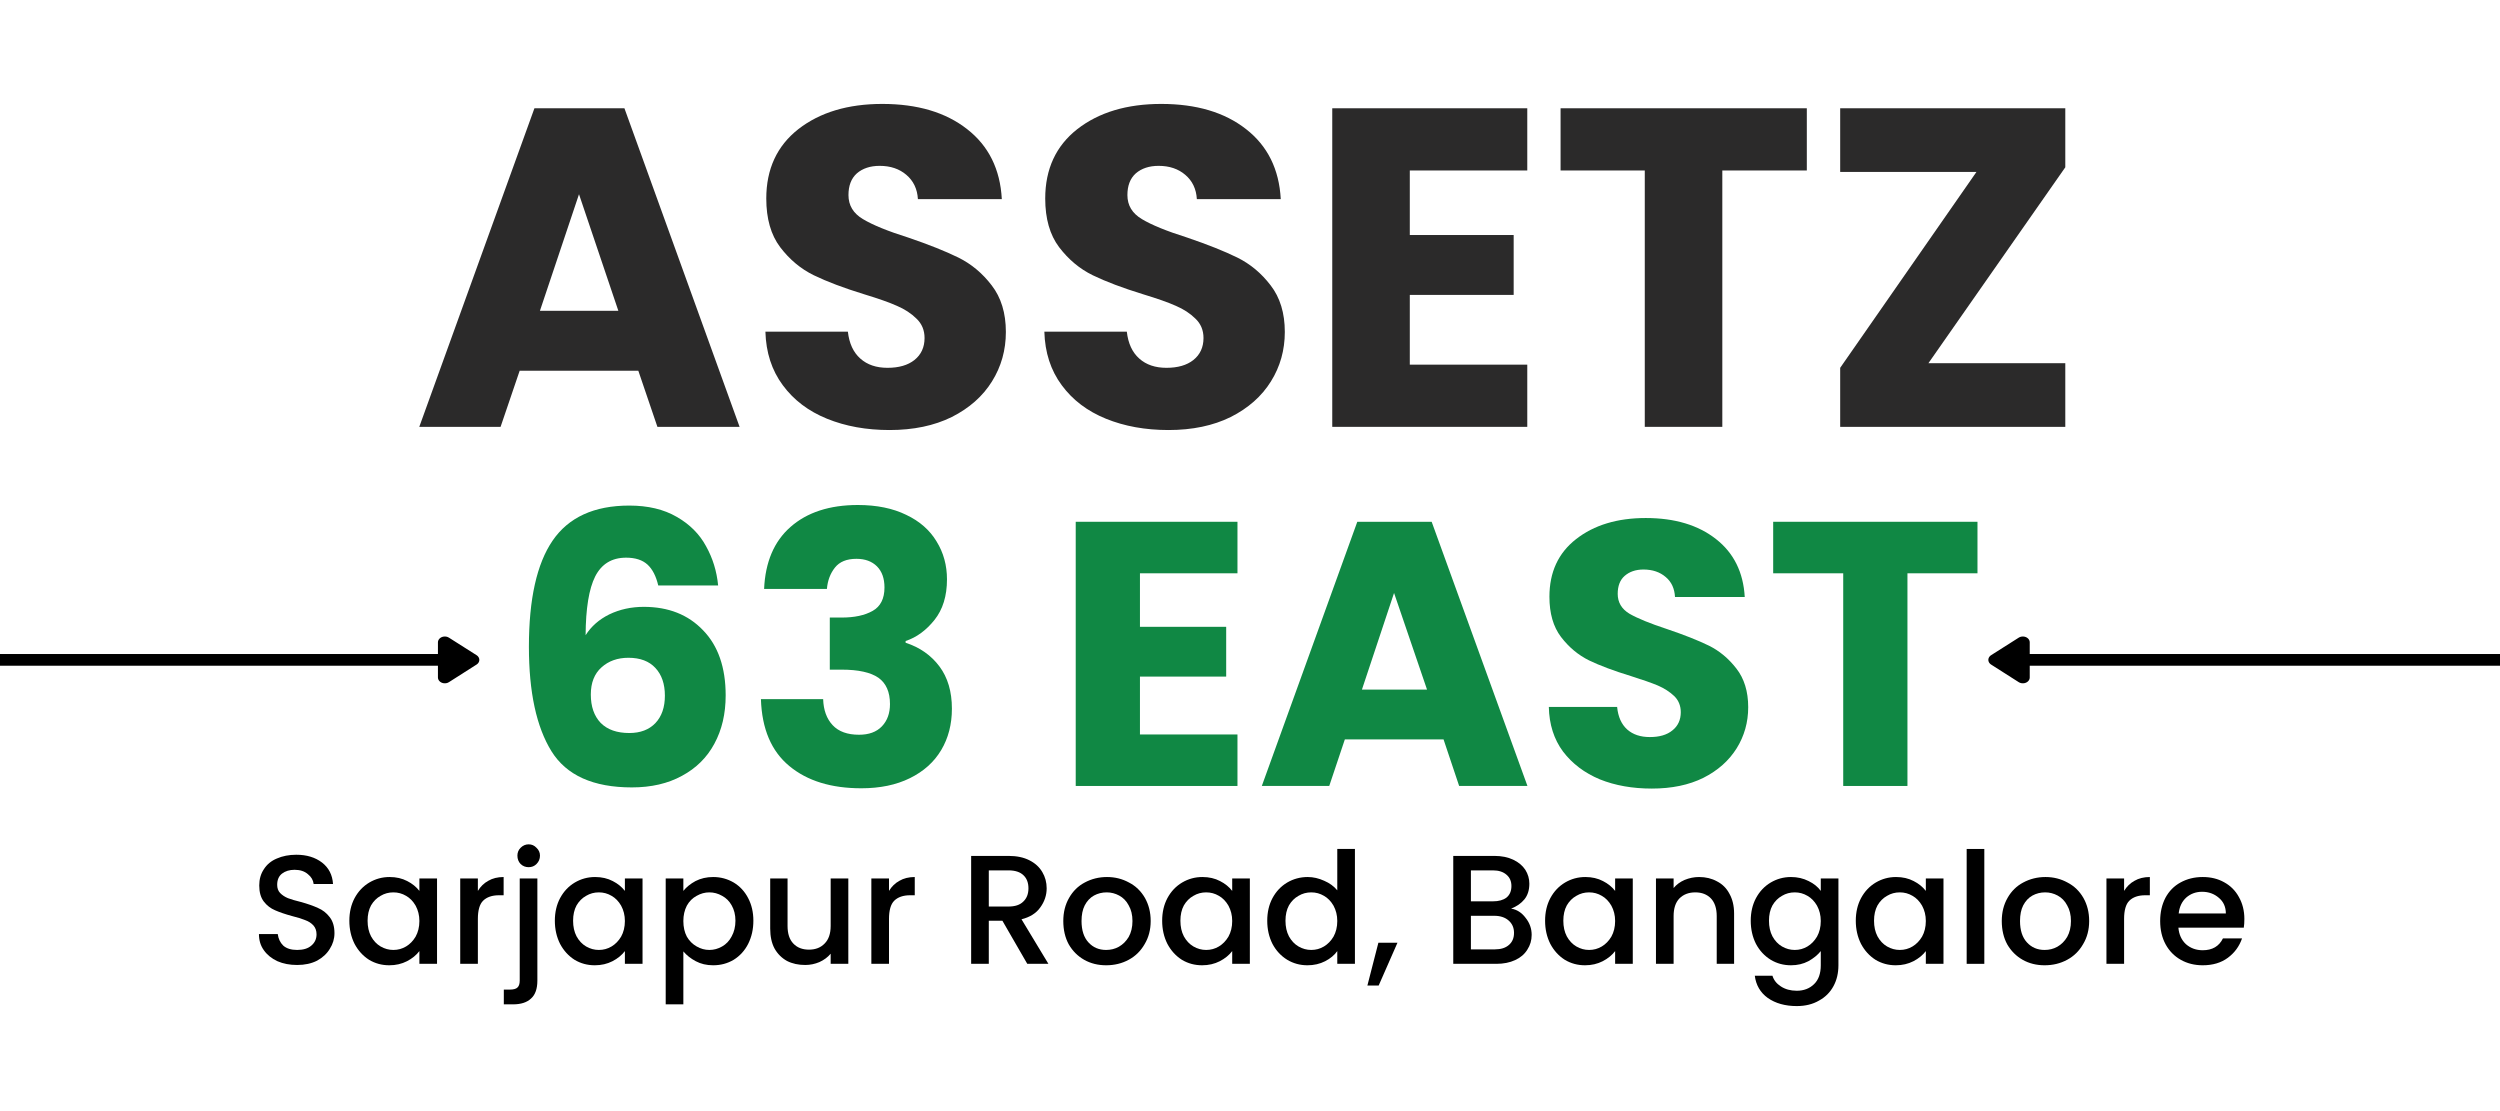 <svg xmlns="http://www.w3.org/2000/svg" xmlns:xlink="http://www.w3.org/1999/xlink" width="180" zoomAndPan="magnify" viewBox="0 0 135 60" height="80" preserveAspectRatio="xMidYMid meet" version="1.0"><defs><filter x="0%" y="0%" width="100%" height="100%" id="8a93134b91"><feColorMatrix values="0 0 0 0 1 0 0 0 0 1 0 0 0 0 1 0 0 0 1 0" color-interpolation-filters="sRGB"/></filter><g/><mask id="8bf7e57e48"><g filter="url(#8a93134b91)"><rect x="-13.5" width="162" fill="#000000" y="-6" height="72" fill-opacity="0.937"/></g></mask><clipPath id="38123c268d"><rect x="0" width="82" y="0" height="29"/></clipPath></defs><g fill="#2b2a2a" fill-opacity="1"><g transform="translate(22.25, 23.05)"><g><path d="M 12.219 -3.031 L 5.812 -3.031 L 4.781 0 L 0.391 0 L 6.609 -17.203 L 11.469 -17.203 L 17.688 0 L 13.25 0 Z M 11.141 -6.266 L 9.016 -12.562 L 6.906 -6.266 Z M 11.141 -6.266 "/></g></g></g><g fill="#2b2a2a" fill-opacity="1"><g transform="translate(40.301, 23.05)"><g><path d="M 7.734 0.172 C 6.484 0.172 5.359 -0.031 4.359 -0.438 C 3.359 -0.844 2.562 -1.445 1.969 -2.25 C 1.375 -3.051 1.062 -4.016 1.031 -5.141 L 5.484 -5.141 C 5.555 -4.504 5.781 -4.02 6.156 -3.688 C 6.531 -3.352 7.02 -3.188 7.625 -3.188 C 8.238 -3.188 8.723 -3.328 9.078 -3.609 C 9.441 -3.898 9.625 -4.297 9.625 -4.797 C 9.625 -5.223 9.477 -5.57 9.188 -5.844 C 8.906 -6.125 8.555 -6.352 8.141 -6.531 C 7.723 -6.719 7.133 -6.926 6.375 -7.156 C 5.258 -7.5 4.348 -7.844 3.641 -8.188 C 2.941 -8.531 2.336 -9.035 1.828 -9.703 C 1.328 -10.367 1.078 -11.242 1.078 -12.328 C 1.078 -13.922 1.656 -15.172 2.812 -16.078 C 3.977 -16.984 5.488 -17.438 7.344 -17.438 C 9.238 -17.438 10.766 -16.984 11.922 -16.078 C 13.086 -15.172 13.711 -13.91 13.797 -12.297 L 9.266 -12.297 C 9.234 -12.848 9.023 -13.285 8.641 -13.609 C 8.266 -13.93 7.785 -14.094 7.203 -14.094 C 6.691 -14.094 6.281 -13.957 5.969 -13.688 C 5.664 -13.414 5.516 -13.023 5.516 -12.516 C 5.516 -11.961 5.773 -11.531 6.297 -11.219 C 6.816 -10.906 7.633 -10.57 8.75 -10.219 C 9.852 -9.844 10.754 -9.484 11.453 -9.141 C 12.148 -8.797 12.75 -8.297 13.25 -7.641 C 13.758 -6.984 14.016 -6.145 14.016 -5.125 C 14.016 -4.145 13.766 -3.254 13.266 -2.453 C 12.766 -1.648 12.039 -1.008 11.094 -0.531 C 10.145 -0.062 9.023 0.172 7.734 0.172 Z M 7.734 0.172 "/></g></g></g><g fill="#2b2a2a" fill-opacity="1"><g transform="translate(55.364, 23.05)"><g><path d="M 7.734 0.172 C 6.484 0.172 5.359 -0.031 4.359 -0.438 C 3.359 -0.844 2.562 -1.445 1.969 -2.25 C 1.375 -3.051 1.062 -4.016 1.031 -5.141 L 5.484 -5.141 C 5.555 -4.504 5.781 -4.02 6.156 -3.688 C 6.531 -3.352 7.02 -3.188 7.625 -3.188 C 8.238 -3.188 8.723 -3.328 9.078 -3.609 C 9.441 -3.898 9.625 -4.297 9.625 -4.797 C 9.625 -5.223 9.477 -5.57 9.188 -5.844 C 8.906 -6.125 8.555 -6.352 8.141 -6.531 C 7.723 -6.719 7.133 -6.926 6.375 -7.156 C 5.258 -7.5 4.348 -7.844 3.641 -8.188 C 2.941 -8.531 2.336 -9.035 1.828 -9.703 C 1.328 -10.367 1.078 -11.242 1.078 -12.328 C 1.078 -13.922 1.656 -15.172 2.812 -16.078 C 3.977 -16.984 5.488 -17.438 7.344 -17.438 C 9.238 -17.438 10.766 -16.984 11.922 -16.078 C 13.086 -15.172 13.711 -13.91 13.797 -12.297 L 9.266 -12.297 C 9.234 -12.848 9.023 -13.285 8.641 -13.609 C 8.266 -13.93 7.785 -14.094 7.203 -14.094 C 6.691 -14.094 6.281 -13.957 5.969 -13.688 C 5.664 -13.414 5.516 -13.023 5.516 -12.516 C 5.516 -11.961 5.773 -11.531 6.297 -11.219 C 6.816 -10.906 7.633 -10.57 8.75 -10.219 C 9.852 -9.844 10.754 -9.484 11.453 -9.141 C 12.148 -8.797 12.75 -8.297 13.25 -7.641 C 13.758 -6.984 14.016 -6.145 14.016 -5.125 C 14.016 -4.145 13.766 -3.254 13.266 -2.453 C 12.766 -1.648 12.039 -1.008 11.094 -0.531 C 10.145 -0.062 9.023 0.172 7.734 0.172 Z M 7.734 0.172 "/></g></g></g><g fill="#2b2a2a" fill-opacity="1"><g transform="translate(70.426, 23.05)"><g><path d="M 5.703 -13.844 L 5.703 -10.359 L 11.312 -10.359 L 11.312 -7.125 L 5.703 -7.125 L 5.703 -3.359 L 12.047 -3.359 L 12.047 0 L 1.516 0 L 1.516 -17.203 L 12.047 -17.203 L 12.047 -13.844 Z M 5.703 -13.844 "/></g></g></g><g fill="#2b2a2a" fill-opacity="1"><g transform="translate(83.677, 23.05)"><g><path d="M 13.891 -17.203 L 13.891 -13.844 L 9.328 -13.844 L 9.328 0 L 5.141 0 L 5.141 -13.844 L 0.594 -13.844 L 0.594 -17.203 Z M 13.891 -17.203 "/></g></g></g><g fill="#2b2a2a" fill-opacity="1"><g transform="translate(98.151, 23.05)"><g><path d="M 5.984 -3.438 L 13.375 -3.438 L 13.375 0 L 1.219 0 L 1.219 -3.188 L 8.578 -13.766 L 1.219 -13.766 L 1.219 -17.203 L 13.375 -17.203 L 13.375 -14.016 Z M 5.984 -3.438 "/></g></g></g><g fill="#000000" fill-opacity="1"><g transform="translate(13.499, 52.047)"><g><path d="M 2.547 0.062 C 2.148 0.062 1.797 -0.004 1.484 -0.141 C 1.172 -0.285 0.926 -0.484 0.75 -0.734 C 0.57 -0.984 0.484 -1.273 0.484 -1.609 L 1.5 -1.609 C 1.531 -1.359 1.629 -1.148 1.797 -0.984 C 1.973 -0.828 2.223 -0.75 2.547 -0.75 C 2.879 -0.75 3.133 -0.828 3.312 -0.984 C 3.5 -1.141 3.594 -1.344 3.594 -1.594 C 3.594 -1.789 3.535 -1.953 3.422 -2.078 C 3.305 -2.203 3.16 -2.297 2.984 -2.359 C 2.816 -2.43 2.582 -2.504 2.281 -2.578 C 1.906 -2.68 1.598 -2.785 1.359 -2.891 C 1.117 -2.992 0.914 -3.148 0.75 -3.359 C 0.582 -3.578 0.5 -3.867 0.5 -4.234 C 0.5 -4.566 0.582 -4.859 0.75 -5.109 C 0.914 -5.367 1.148 -5.562 1.453 -5.688 C 1.754 -5.82 2.102 -5.891 2.5 -5.891 C 3.062 -5.891 3.523 -5.75 3.891 -5.469 C 4.254 -5.188 4.453 -4.801 4.484 -4.312 L 3.438 -4.312 C 3.414 -4.52 3.312 -4.695 3.125 -4.844 C 2.945 -5 2.707 -5.078 2.406 -5.078 C 2.133 -5.078 1.91 -5.008 1.734 -4.875 C 1.555 -4.738 1.469 -4.535 1.469 -4.266 C 1.469 -4.086 1.52 -3.941 1.625 -3.828 C 1.738 -3.711 1.879 -3.617 2.047 -3.547 C 2.211 -3.484 2.441 -3.414 2.734 -3.344 C 3.117 -3.238 3.43 -3.129 3.672 -3.016 C 3.922 -2.91 4.129 -2.75 4.297 -2.531 C 4.473 -2.312 4.562 -2.02 4.562 -1.656 C 4.562 -1.352 4.477 -1.07 4.312 -0.812 C 4.156 -0.551 3.926 -0.336 3.625 -0.172 C 3.32 -0.016 2.961 0.062 2.547 0.062 Z M 2.547 0.062 "/></g></g></g><g fill="#000000" fill-opacity="1"><g transform="translate(18.553, 52.047)"><g><path d="M 0.312 -2.328 C 0.312 -2.785 0.406 -3.191 0.594 -3.547 C 0.789 -3.91 1.055 -4.191 1.391 -4.391 C 1.723 -4.586 2.086 -4.688 2.484 -4.688 C 2.848 -4.688 3.164 -4.613 3.438 -4.469 C 3.707 -4.332 3.926 -4.156 4.094 -3.938 L 4.094 -4.609 L 5.047 -4.609 L 5.047 0 L 4.094 0 L 4.094 -0.688 C 3.926 -0.469 3.703 -0.285 3.422 -0.141 C 3.141 0.004 2.82 0.078 2.469 0.078 C 2.07 0.078 1.707 -0.02 1.375 -0.219 C 1.051 -0.426 0.789 -0.711 0.594 -1.078 C 0.406 -1.453 0.312 -1.867 0.312 -2.328 Z M 4.094 -2.312 C 4.094 -2.625 4.023 -2.898 3.891 -3.141 C 3.754 -3.379 3.582 -3.555 3.375 -3.672 C 3.164 -3.797 2.938 -3.859 2.688 -3.859 C 2.438 -3.859 2.207 -3.797 2 -3.672 C 1.789 -3.555 1.617 -3.383 1.484 -3.156 C 1.359 -2.926 1.297 -2.648 1.297 -2.328 C 1.297 -2.004 1.359 -1.723 1.484 -1.484 C 1.617 -1.242 1.789 -1.062 2 -0.938 C 2.219 -0.812 2.445 -0.75 2.688 -0.75 C 2.938 -0.75 3.164 -0.812 3.375 -0.938 C 3.582 -1.062 3.754 -1.238 3.891 -1.469 C 4.023 -1.707 4.094 -1.988 4.094 -2.312 Z M 4.094 -2.312 "/></g></g></g><g fill="#000000" fill-opacity="1"><g transform="translate(24.227, 52.047)"><g><path d="M 1.578 -3.938 C 1.723 -4.176 1.91 -4.359 2.141 -4.484 C 2.367 -4.617 2.645 -4.688 2.969 -4.688 L 2.969 -3.703 L 2.719 -3.703 C 2.344 -3.703 2.055 -3.602 1.859 -3.406 C 1.672 -3.219 1.578 -2.891 1.578 -2.422 L 1.578 0 L 0.625 0 L 0.625 -4.609 L 1.578 -4.609 Z M 1.578 -3.938 "/></g></g></g><g fill="#000000" fill-opacity="1"><g transform="translate(27.44, 52.047)"><g><path d="M 1.109 -5.219 C 0.941 -5.219 0.797 -5.273 0.672 -5.391 C 0.555 -5.516 0.5 -5.664 0.5 -5.844 C 0.5 -6.008 0.555 -6.148 0.672 -6.266 C 0.797 -6.391 0.941 -6.453 1.109 -6.453 C 1.273 -6.453 1.414 -6.391 1.531 -6.266 C 1.656 -6.148 1.719 -6.008 1.719 -5.844 C 1.719 -5.664 1.656 -5.516 1.531 -5.391 C 1.414 -5.273 1.273 -5.219 1.109 -5.219 Z M 1.578 0.906 C 1.578 1.352 1.461 1.676 1.234 1.875 C 1.016 2.082 0.691 2.188 0.266 2.188 L -0.234 2.188 L -0.234 1.391 L 0.094 1.391 C 0.289 1.391 0.426 1.352 0.5 1.281 C 0.582 1.207 0.625 1.082 0.625 0.906 L 0.625 -4.609 L 1.578 -4.609 Z M 1.578 0.906 "/></g></g></g><g fill="#000000" fill-opacity="1"><g transform="translate(29.65, 52.047)"><g><path d="M 0.312 -2.328 C 0.312 -2.785 0.406 -3.191 0.594 -3.547 C 0.789 -3.91 1.055 -4.191 1.391 -4.391 C 1.723 -4.586 2.086 -4.688 2.484 -4.688 C 2.848 -4.688 3.164 -4.613 3.438 -4.469 C 3.707 -4.332 3.926 -4.156 4.094 -3.938 L 4.094 -4.609 L 5.047 -4.609 L 5.047 0 L 4.094 0 L 4.094 -0.688 C 3.926 -0.469 3.703 -0.285 3.422 -0.141 C 3.141 0.004 2.82 0.078 2.469 0.078 C 2.07 0.078 1.707 -0.02 1.375 -0.219 C 1.051 -0.426 0.789 -0.711 0.594 -1.078 C 0.406 -1.453 0.312 -1.867 0.312 -2.328 Z M 4.094 -2.312 C 4.094 -2.625 4.023 -2.898 3.891 -3.141 C 3.754 -3.379 3.582 -3.555 3.375 -3.672 C 3.164 -3.797 2.938 -3.859 2.688 -3.859 C 2.438 -3.859 2.207 -3.797 2 -3.672 C 1.789 -3.555 1.617 -3.383 1.484 -3.156 C 1.359 -2.926 1.297 -2.648 1.297 -2.328 C 1.297 -2.004 1.359 -1.723 1.484 -1.484 C 1.617 -1.242 1.789 -1.062 2 -0.938 C 2.219 -0.812 2.445 -0.75 2.688 -0.75 C 2.938 -0.75 3.164 -0.812 3.375 -0.938 C 3.582 -1.062 3.754 -1.238 3.891 -1.469 C 4.023 -1.707 4.094 -1.988 4.094 -2.312 Z M 4.094 -2.312 "/></g></g></g><g fill="#000000" fill-opacity="1"><g transform="translate(35.323, 52.047)"><g><path d="M 1.578 -3.938 C 1.742 -4.145 1.961 -4.32 2.234 -4.469 C 2.516 -4.613 2.832 -4.688 3.188 -4.688 C 3.594 -4.688 3.961 -4.586 4.297 -4.391 C 4.629 -4.191 4.891 -3.91 5.078 -3.547 C 5.266 -3.191 5.359 -2.785 5.359 -2.328 C 5.359 -1.867 5.266 -1.453 5.078 -1.078 C 4.891 -0.711 4.629 -0.426 4.297 -0.219 C 3.961 -0.02 3.594 0.078 3.188 0.078 C 2.832 0.078 2.52 0.004 2.25 -0.141 C 1.977 -0.285 1.754 -0.461 1.578 -0.672 L 1.578 2.188 L 0.625 2.188 L 0.625 -4.609 L 1.578 -4.609 Z M 4.391 -2.328 C 4.391 -2.648 4.32 -2.926 4.188 -3.156 C 4.062 -3.383 3.891 -3.555 3.672 -3.672 C 3.453 -3.797 3.223 -3.859 2.984 -3.859 C 2.742 -3.859 2.516 -3.797 2.297 -3.672 C 2.078 -3.555 1.898 -3.379 1.766 -3.141 C 1.641 -2.898 1.578 -2.625 1.578 -2.312 C 1.578 -1.988 1.641 -1.707 1.766 -1.469 C 1.898 -1.238 2.078 -1.062 2.297 -0.938 C 2.516 -0.812 2.742 -0.75 2.984 -0.75 C 3.223 -0.75 3.453 -0.812 3.672 -0.938 C 3.891 -1.062 4.062 -1.242 4.188 -1.484 C 4.32 -1.723 4.391 -2.004 4.391 -2.328 Z M 4.391 -2.328 "/></g></g></g><g fill="#000000" fill-opacity="1"><g transform="translate(40.997, 52.047)"><g><path d="M 4.812 -4.609 L 4.812 0 L 3.859 0 L 3.859 -0.547 C 3.703 -0.359 3.5 -0.207 3.25 -0.094 C 3.008 0.008 2.754 0.062 2.484 0.062 C 2.117 0.062 1.789 -0.008 1.5 -0.156 C 1.219 -0.312 0.992 -0.535 0.828 -0.828 C 0.672 -1.117 0.594 -1.477 0.594 -1.906 L 0.594 -4.609 L 1.531 -4.609 L 1.531 -2.047 C 1.531 -1.629 1.633 -1.312 1.844 -1.094 C 2.051 -0.875 2.332 -0.766 2.688 -0.766 C 3.039 -0.766 3.32 -0.875 3.531 -1.094 C 3.75 -1.312 3.859 -1.629 3.859 -2.047 L 3.859 -4.609 Z M 4.812 -4.609 "/></g></g></g><g fill="#000000" fill-opacity="1"><g transform="translate(46.428, 52.047)"><g><path d="M 1.578 -3.938 C 1.723 -4.176 1.91 -4.359 2.141 -4.484 C 2.367 -4.617 2.645 -4.688 2.969 -4.688 L 2.969 -3.703 L 2.719 -3.703 C 2.344 -3.703 2.055 -3.602 1.859 -3.406 C 1.672 -3.219 1.578 -2.891 1.578 -2.422 L 1.578 0 L 0.625 0 L 0.625 -4.609 L 1.578 -4.609 Z M 1.578 -3.938 "/></g></g></g><g fill="#000000" fill-opacity="1"><g transform="translate(49.641, 52.047)"><g/></g></g><g fill="#000000" fill-opacity="1"><g transform="translate(51.817, 52.047)"><g><path d="M 3.656 0 L 2.312 -2.328 L 1.578 -2.328 L 1.578 0 L 0.625 0 L 0.625 -5.828 L 2.641 -5.828 C 3.086 -5.828 3.461 -5.75 3.766 -5.594 C 4.078 -5.438 4.312 -5.223 4.469 -4.953 C 4.625 -4.691 4.703 -4.398 4.703 -4.078 C 4.703 -3.703 4.586 -3.359 4.359 -3.047 C 4.141 -2.734 3.801 -2.52 3.344 -2.406 L 4.797 0 Z M 1.578 -3.094 L 2.641 -3.094 C 2.992 -3.094 3.258 -3.18 3.438 -3.359 C 3.625 -3.535 3.719 -3.773 3.719 -4.078 C 3.719 -4.379 3.629 -4.613 3.453 -4.781 C 3.273 -4.957 3.004 -5.047 2.641 -5.047 L 1.578 -5.047 Z M 1.578 -3.094 "/></g></g></g><g fill="#000000" fill-opacity="1"><g transform="translate(57.106, 52.047)"><g><path d="M 2.625 0.078 C 2.188 0.078 1.789 -0.02 1.438 -0.219 C 1.094 -0.414 0.816 -0.691 0.609 -1.047 C 0.41 -1.41 0.312 -1.832 0.312 -2.312 C 0.312 -2.781 0.414 -3.195 0.625 -3.562 C 0.832 -3.926 1.113 -4.203 1.469 -4.391 C 1.832 -4.586 2.234 -4.688 2.672 -4.688 C 3.109 -4.688 3.504 -4.586 3.859 -4.391 C 4.223 -4.203 4.508 -3.926 4.719 -3.562 C 4.926 -3.195 5.031 -2.781 5.031 -2.312 C 5.031 -1.844 4.922 -1.426 4.703 -1.062 C 4.492 -0.695 4.207 -0.414 3.844 -0.219 C 3.477 -0.02 3.07 0.078 2.625 0.078 Z M 2.625 -0.75 C 2.875 -0.75 3.102 -0.805 3.312 -0.922 C 3.531 -1.047 3.707 -1.223 3.844 -1.453 C 3.977 -1.691 4.047 -1.977 4.047 -2.312 C 4.047 -2.645 3.977 -2.926 3.844 -3.156 C 3.719 -3.395 3.547 -3.57 3.328 -3.688 C 3.117 -3.801 2.895 -3.859 2.656 -3.859 C 2.406 -3.859 2.176 -3.801 1.969 -3.688 C 1.758 -3.57 1.594 -3.395 1.469 -3.156 C 1.352 -2.926 1.297 -2.645 1.297 -2.312 C 1.297 -1.812 1.422 -1.426 1.672 -1.156 C 1.922 -0.883 2.238 -0.75 2.625 -0.75 Z M 2.625 -0.75 "/></g></g></g><g fill="#000000" fill-opacity="1"><g transform="translate(62.445, 52.047)"><g><path d="M 0.312 -2.328 C 0.312 -2.785 0.406 -3.191 0.594 -3.547 C 0.789 -3.91 1.055 -4.191 1.391 -4.391 C 1.723 -4.586 2.086 -4.688 2.484 -4.688 C 2.848 -4.688 3.164 -4.613 3.438 -4.469 C 3.707 -4.332 3.926 -4.156 4.094 -3.938 L 4.094 -4.609 L 5.047 -4.609 L 5.047 0 L 4.094 0 L 4.094 -0.688 C 3.926 -0.469 3.703 -0.285 3.422 -0.141 C 3.141 0.004 2.82 0.078 2.469 0.078 C 2.07 0.078 1.707 -0.02 1.375 -0.219 C 1.051 -0.426 0.789 -0.711 0.594 -1.078 C 0.406 -1.453 0.312 -1.867 0.312 -2.328 Z M 4.094 -2.312 C 4.094 -2.625 4.023 -2.898 3.891 -3.141 C 3.754 -3.379 3.582 -3.555 3.375 -3.672 C 3.164 -3.797 2.938 -3.859 2.688 -3.859 C 2.438 -3.859 2.207 -3.797 2 -3.672 C 1.789 -3.555 1.617 -3.383 1.484 -3.156 C 1.359 -2.926 1.297 -2.648 1.297 -2.328 C 1.297 -2.004 1.359 -1.723 1.484 -1.484 C 1.617 -1.242 1.789 -1.062 2 -0.938 C 2.219 -0.812 2.445 -0.75 2.688 -0.75 C 2.938 -0.75 3.164 -0.812 3.375 -0.938 C 3.582 -1.062 3.754 -1.238 3.891 -1.469 C 4.023 -1.707 4.094 -1.988 4.094 -2.312 Z M 4.094 -2.312 "/></g></g></g><g fill="#000000" fill-opacity="1"><g transform="translate(68.119, 52.047)"><g><path d="M 0.312 -2.328 C 0.312 -2.785 0.406 -3.191 0.594 -3.547 C 0.789 -3.91 1.055 -4.191 1.391 -4.391 C 1.723 -4.586 2.094 -4.688 2.5 -4.688 C 2.801 -4.688 3.098 -4.617 3.391 -4.484 C 3.68 -4.359 3.914 -4.188 4.094 -3.969 L 4.094 -6.203 L 5.047 -6.203 L 5.047 0 L 4.094 0 L 4.094 -0.688 C 3.938 -0.469 3.719 -0.285 3.438 -0.141 C 3.156 0.004 2.836 0.078 2.484 0.078 C 2.086 0.078 1.723 -0.02 1.391 -0.219 C 1.055 -0.426 0.789 -0.711 0.594 -1.078 C 0.406 -1.453 0.312 -1.867 0.312 -2.328 Z M 4.094 -2.312 C 4.094 -2.625 4.023 -2.898 3.891 -3.141 C 3.754 -3.379 3.582 -3.555 3.375 -3.672 C 3.164 -3.797 2.938 -3.859 2.688 -3.859 C 2.438 -3.859 2.207 -3.797 2 -3.672 C 1.789 -3.555 1.617 -3.383 1.484 -3.156 C 1.359 -2.926 1.297 -2.648 1.297 -2.328 C 1.297 -2.004 1.359 -1.723 1.484 -1.484 C 1.617 -1.242 1.789 -1.062 2 -0.938 C 2.219 -0.812 2.445 -0.75 2.688 -0.75 C 2.938 -0.75 3.164 -0.812 3.375 -0.938 C 3.582 -1.062 3.754 -1.238 3.891 -1.469 C 4.023 -1.707 4.094 -1.988 4.094 -2.312 Z M 4.094 -2.312 "/></g></g></g><g fill="#000000" fill-opacity="1"><g transform="translate(73.792, 52.047)"><g><path d="M 1.672 -1.141 L 0.656 1.172 L 0.047 1.172 L 0.641 -1.141 Z M 1.672 -1.141 "/></g></g></g><g fill="#000000" fill-opacity="1"><g transform="translate(75.675, 52.047)"><g/></g></g><g fill="#000000" fill-opacity="1"><g transform="translate(77.851, 52.047)"><g><path d="M 3.75 -2.984 C 4.062 -2.93 4.32 -2.766 4.531 -2.484 C 4.75 -2.211 4.859 -1.906 4.859 -1.562 C 4.859 -1.27 4.781 -1.004 4.625 -0.766 C 4.477 -0.523 4.258 -0.336 3.969 -0.203 C 3.676 -0.066 3.336 0 2.953 0 L 0.625 0 L 0.625 -5.828 L 2.844 -5.828 C 3.238 -5.828 3.578 -5.758 3.859 -5.625 C 4.148 -5.488 4.367 -5.305 4.516 -5.078 C 4.66 -4.848 4.734 -4.598 4.734 -4.328 C 4.734 -3.984 4.645 -3.703 4.469 -3.484 C 4.289 -3.266 4.051 -3.098 3.75 -2.984 Z M 1.578 -3.375 L 2.766 -3.375 C 3.078 -3.375 3.32 -3.441 3.5 -3.578 C 3.676 -3.723 3.766 -3.93 3.766 -4.203 C 3.766 -4.461 3.676 -4.664 3.5 -4.812 C 3.32 -4.969 3.078 -5.047 2.766 -5.047 L 1.578 -5.047 Z M 2.875 -0.781 C 3.195 -0.781 3.445 -0.859 3.625 -1.016 C 3.812 -1.172 3.906 -1.391 3.906 -1.672 C 3.906 -1.953 3.805 -2.176 3.609 -2.344 C 3.422 -2.508 3.164 -2.594 2.844 -2.594 L 1.578 -2.594 L 1.578 -0.781 Z M 2.875 -0.781 "/></g></g></g><g fill="#000000" fill-opacity="1"><g transform="translate(83.123, 52.047)"><g><path d="M 0.312 -2.328 C 0.312 -2.785 0.406 -3.191 0.594 -3.547 C 0.789 -3.91 1.055 -4.191 1.391 -4.391 C 1.723 -4.586 2.086 -4.688 2.484 -4.688 C 2.848 -4.688 3.164 -4.613 3.438 -4.469 C 3.707 -4.332 3.926 -4.156 4.094 -3.938 L 4.094 -4.609 L 5.047 -4.609 L 5.047 0 L 4.094 0 L 4.094 -0.688 C 3.926 -0.469 3.703 -0.285 3.422 -0.141 C 3.141 0.004 2.82 0.078 2.469 0.078 C 2.07 0.078 1.707 -0.02 1.375 -0.219 C 1.051 -0.426 0.789 -0.711 0.594 -1.078 C 0.406 -1.453 0.312 -1.867 0.312 -2.328 Z M 4.094 -2.312 C 4.094 -2.625 4.023 -2.898 3.891 -3.141 C 3.754 -3.379 3.582 -3.555 3.375 -3.672 C 3.164 -3.797 2.938 -3.859 2.688 -3.859 C 2.438 -3.859 2.207 -3.797 2 -3.672 C 1.789 -3.555 1.617 -3.383 1.484 -3.156 C 1.359 -2.926 1.297 -2.648 1.297 -2.328 C 1.297 -2.004 1.359 -1.723 1.484 -1.484 C 1.617 -1.242 1.789 -1.062 2 -0.938 C 2.219 -0.812 2.445 -0.75 2.688 -0.75 C 2.938 -0.75 3.164 -0.812 3.375 -0.938 C 3.582 -1.062 3.754 -1.238 3.891 -1.469 C 4.023 -1.707 4.094 -1.988 4.094 -2.312 Z M 4.094 -2.312 "/></g></g></g><g fill="#000000" fill-opacity="1"><g transform="translate(88.797, 52.047)"><g><path d="M 2.953 -4.688 C 3.316 -4.688 3.641 -4.609 3.922 -4.453 C 4.211 -4.305 4.438 -4.082 4.594 -3.781 C 4.758 -3.488 4.844 -3.133 4.844 -2.719 L 4.844 0 L 3.906 0 L 3.906 -2.578 C 3.906 -2.992 3.801 -3.312 3.594 -3.531 C 3.383 -3.75 3.102 -3.859 2.75 -3.859 C 2.395 -3.859 2.109 -3.75 1.891 -3.531 C 1.68 -3.312 1.578 -2.992 1.578 -2.578 L 1.578 0 L 0.625 0 L 0.625 -4.609 L 1.578 -4.609 L 1.578 -4.094 C 1.734 -4.281 1.93 -4.426 2.172 -4.531 C 2.422 -4.633 2.68 -4.688 2.953 -4.688 Z M 2.953 -4.688 "/></g></g></g><g fill="#000000" fill-opacity="1"><g transform="translate(94.228, 52.047)"><g><path d="M 2.484 -4.688 C 2.836 -4.688 3.156 -4.613 3.438 -4.469 C 3.719 -4.332 3.938 -4.156 4.094 -3.938 L 4.094 -4.609 L 5.047 -4.609 L 5.047 0.078 C 5.047 0.504 4.957 0.879 4.781 1.203 C 4.602 1.535 4.344 1.797 4 1.984 C 3.664 2.18 3.266 2.281 2.797 2.281 C 2.172 2.281 1.648 2.133 1.234 1.844 C 0.828 1.551 0.594 1.148 0.531 0.641 L 1.484 0.641 C 1.555 0.879 1.707 1.07 1.938 1.219 C 2.176 1.375 2.461 1.453 2.797 1.453 C 3.18 1.453 3.492 1.332 3.734 1.094 C 3.973 0.863 4.094 0.523 4.094 0.078 L 4.094 -0.688 C 3.926 -0.477 3.703 -0.297 3.422 -0.141 C 3.148 0.004 2.836 0.078 2.484 0.078 C 2.086 0.078 1.723 -0.02 1.391 -0.219 C 1.055 -0.426 0.789 -0.711 0.594 -1.078 C 0.406 -1.453 0.312 -1.867 0.312 -2.328 C 0.312 -2.785 0.406 -3.191 0.594 -3.547 C 0.789 -3.91 1.055 -4.191 1.391 -4.391 C 1.723 -4.586 2.086 -4.688 2.484 -4.688 Z M 4.094 -2.312 C 4.094 -2.625 4.023 -2.898 3.891 -3.141 C 3.754 -3.379 3.582 -3.555 3.375 -3.672 C 3.164 -3.797 2.938 -3.859 2.688 -3.859 C 2.438 -3.859 2.207 -3.797 2 -3.672 C 1.789 -3.555 1.617 -3.383 1.484 -3.156 C 1.359 -2.926 1.297 -2.648 1.297 -2.328 C 1.297 -2.004 1.359 -1.723 1.484 -1.484 C 1.617 -1.242 1.789 -1.062 2 -0.938 C 2.219 -0.812 2.445 -0.75 2.688 -0.75 C 2.938 -0.75 3.164 -0.812 3.375 -0.938 C 3.582 -1.062 3.754 -1.238 3.891 -1.469 C 4.023 -1.707 4.094 -1.988 4.094 -2.312 Z M 4.094 -2.312 "/></g></g></g><g fill="#000000" fill-opacity="1"><g transform="translate(99.901, 52.047)"><g><path d="M 0.312 -2.328 C 0.312 -2.785 0.406 -3.191 0.594 -3.547 C 0.789 -3.91 1.055 -4.191 1.391 -4.391 C 1.723 -4.586 2.086 -4.688 2.484 -4.688 C 2.848 -4.688 3.164 -4.613 3.438 -4.469 C 3.707 -4.332 3.926 -4.156 4.094 -3.938 L 4.094 -4.609 L 5.047 -4.609 L 5.047 0 L 4.094 0 L 4.094 -0.688 C 3.926 -0.469 3.703 -0.285 3.422 -0.141 C 3.141 0.004 2.82 0.078 2.469 0.078 C 2.07 0.078 1.707 -0.02 1.375 -0.219 C 1.051 -0.426 0.789 -0.711 0.594 -1.078 C 0.406 -1.453 0.312 -1.867 0.312 -2.328 Z M 4.094 -2.312 C 4.094 -2.625 4.023 -2.898 3.891 -3.141 C 3.754 -3.379 3.582 -3.555 3.375 -3.672 C 3.164 -3.797 2.938 -3.859 2.688 -3.859 C 2.438 -3.859 2.207 -3.797 2 -3.672 C 1.789 -3.555 1.617 -3.383 1.484 -3.156 C 1.359 -2.926 1.297 -2.648 1.297 -2.328 C 1.297 -2.004 1.359 -1.723 1.484 -1.484 C 1.617 -1.242 1.789 -1.062 2 -0.938 C 2.219 -0.812 2.445 -0.75 2.688 -0.75 C 2.938 -0.75 3.164 -0.812 3.375 -0.938 C 3.582 -1.062 3.754 -1.238 3.891 -1.469 C 4.023 -1.707 4.094 -1.988 4.094 -2.312 Z M 4.094 -2.312 "/></g></g></g><g fill="#000000" fill-opacity="1"><g transform="translate(105.575, 52.047)"><g><path d="M 1.578 -6.203 L 1.578 0 L 0.625 0 L 0.625 -6.203 Z M 1.578 -6.203 "/></g></g></g><g fill="#000000" fill-opacity="1"><g transform="translate(107.784, 52.047)"><g><path d="M 2.625 0.078 C 2.188 0.078 1.789 -0.02 1.438 -0.219 C 1.094 -0.414 0.816 -0.691 0.609 -1.047 C 0.41 -1.41 0.312 -1.832 0.312 -2.312 C 0.312 -2.781 0.414 -3.195 0.625 -3.562 C 0.832 -3.926 1.113 -4.203 1.469 -4.391 C 1.832 -4.586 2.234 -4.688 2.672 -4.688 C 3.109 -4.688 3.504 -4.586 3.859 -4.391 C 4.223 -4.203 4.508 -3.926 4.719 -3.562 C 4.926 -3.195 5.031 -2.781 5.031 -2.312 C 5.031 -1.844 4.922 -1.426 4.703 -1.062 C 4.492 -0.695 4.207 -0.414 3.844 -0.219 C 3.477 -0.02 3.07 0.078 2.625 0.078 Z M 2.625 -0.75 C 2.875 -0.75 3.102 -0.805 3.312 -0.922 C 3.531 -1.047 3.707 -1.223 3.844 -1.453 C 3.977 -1.691 4.047 -1.977 4.047 -2.312 C 4.047 -2.645 3.977 -2.926 3.844 -3.156 C 3.719 -3.395 3.547 -3.57 3.328 -3.688 C 3.117 -3.801 2.895 -3.859 2.656 -3.859 C 2.406 -3.859 2.176 -3.801 1.969 -3.688 C 1.758 -3.57 1.594 -3.395 1.469 -3.156 C 1.352 -2.926 1.297 -2.645 1.297 -2.312 C 1.297 -1.812 1.422 -1.426 1.672 -1.156 C 1.922 -0.883 2.238 -0.75 2.625 -0.75 Z M 2.625 -0.75 "/></g></g></g><g fill="#000000" fill-opacity="1"><g transform="translate(113.123, 52.047)"><g><path d="M 1.578 -3.938 C 1.723 -4.176 1.91 -4.359 2.141 -4.484 C 2.367 -4.617 2.645 -4.688 2.969 -4.688 L 2.969 -3.703 L 2.719 -3.703 C 2.344 -3.703 2.055 -3.602 1.859 -3.406 C 1.672 -3.219 1.578 -2.891 1.578 -2.422 L 1.578 0 L 0.625 0 L 0.625 -4.609 L 1.578 -4.609 Z M 1.578 -3.938 "/></g></g></g><g fill="#000000" fill-opacity="1"><g transform="translate(116.337, 52.047)"><g><path d="M 4.859 -2.422 C 4.859 -2.242 4.848 -2.086 4.828 -1.953 L 1.297 -1.953 C 1.328 -1.586 1.461 -1.289 1.703 -1.062 C 1.953 -0.844 2.254 -0.734 2.609 -0.734 C 3.129 -0.734 3.492 -0.945 3.703 -1.375 L 4.734 -1.375 C 4.586 -0.945 4.332 -0.598 3.969 -0.328 C 3.602 -0.055 3.148 0.078 2.609 0.078 C 2.172 0.078 1.773 -0.02 1.422 -0.219 C 1.078 -0.414 0.805 -0.691 0.609 -1.047 C 0.41 -1.41 0.312 -1.832 0.312 -2.312 C 0.312 -2.781 0.406 -3.195 0.594 -3.562 C 0.789 -3.926 1.062 -4.203 1.406 -4.391 C 1.758 -4.586 2.16 -4.688 2.609 -4.688 C 3.047 -4.688 3.43 -4.594 3.766 -4.406 C 4.109 -4.219 4.375 -3.953 4.562 -3.609 C 4.758 -3.266 4.859 -2.867 4.859 -2.422 Z M 3.859 -2.719 C 3.859 -3.07 3.734 -3.352 3.484 -3.562 C 3.234 -3.781 2.93 -3.891 2.578 -3.891 C 2.242 -3.891 1.957 -3.785 1.719 -3.578 C 1.488 -3.367 1.352 -3.082 1.312 -2.719 Z M 3.859 -2.719 "/></g></g></g><g mask="url(#8bf7e57e48)"><g transform="matrix(1, 0, 0, 1, 26, 21)"><g clip-path="url(#38123c268d)"><g fill="#008037" fill-opacity="1"><g transform="translate(1.295, 21.442)"><g><path d="M 8.25 -10.828 C 8.133 -11.328 7.941 -11.703 7.672 -11.953 C 7.398 -12.203 7.016 -12.328 6.516 -12.328 C 5.742 -12.328 5.188 -11.988 4.844 -11.312 C 4.508 -10.645 4.336 -9.586 4.328 -8.141 C 4.629 -8.617 5.055 -8.992 5.609 -9.266 C 6.172 -9.535 6.789 -9.672 7.469 -9.672 C 8.801 -9.672 9.867 -9.25 10.672 -8.406 C 11.484 -7.57 11.891 -6.398 11.891 -4.891 C 11.891 -3.898 11.688 -3.031 11.281 -2.281 C 10.883 -1.539 10.301 -0.961 9.531 -0.547 C 8.77 -0.129 7.867 0.078 6.828 0.078 C 4.742 0.078 3.297 -0.57 2.484 -1.875 C 1.672 -3.188 1.266 -5.066 1.266 -7.516 C 1.266 -10.086 1.691 -12 2.547 -13.25 C 3.41 -14.508 4.789 -15.141 6.688 -15.141 C 7.695 -15.141 8.551 -14.938 9.25 -14.531 C 9.945 -14.133 10.473 -13.609 10.828 -12.953 C 11.191 -12.305 11.41 -11.598 11.484 -10.828 Z M 6.641 -6.922 C 6.055 -6.922 5.57 -6.75 5.188 -6.406 C 4.801 -6.062 4.609 -5.57 4.609 -4.938 C 4.609 -4.289 4.785 -3.781 5.141 -3.406 C 5.504 -3.039 6.02 -2.859 6.688 -2.859 C 7.281 -2.859 7.75 -3.035 8.094 -3.391 C 8.438 -3.754 8.609 -4.25 8.609 -4.875 C 8.609 -5.508 8.438 -6.008 8.094 -6.375 C 7.758 -6.738 7.273 -6.922 6.641 -6.922 Z M 6.641 -6.922 "/></g></g></g><g fill="#008037" fill-opacity="1"><g transform="translate(14.231, 21.442)"><g><path d="M 1.031 -10.641 C 1.094 -12.086 1.566 -13.203 2.453 -13.984 C 3.348 -14.773 4.562 -15.172 6.094 -15.172 C 7.113 -15.172 7.984 -14.992 8.703 -14.641 C 9.43 -14.297 9.977 -13.816 10.344 -13.203 C 10.719 -12.598 10.906 -11.914 10.906 -11.156 C 10.906 -10.258 10.68 -9.531 10.234 -8.969 C 9.785 -8.406 9.266 -8.023 8.672 -7.828 L 8.672 -7.734 C 9.441 -7.484 10.051 -7.055 10.5 -6.453 C 10.945 -5.859 11.172 -5.098 11.172 -4.172 C 11.172 -3.328 10.977 -2.582 10.594 -1.938 C 10.207 -1.289 9.645 -0.785 8.906 -0.422 C 8.164 -0.055 7.289 0.125 6.281 0.125 C 4.656 0.125 3.359 -0.273 2.391 -1.078 C 1.422 -1.879 0.91 -3.082 0.859 -4.688 L 4.219 -4.688 C 4.238 -4.094 4.41 -3.625 4.734 -3.281 C 5.055 -2.938 5.531 -2.766 6.156 -2.766 C 6.688 -2.766 7.098 -2.914 7.391 -3.219 C 7.68 -3.52 7.828 -3.922 7.828 -4.422 C 7.828 -5.078 7.617 -5.551 7.203 -5.844 C 6.785 -6.133 6.125 -6.281 5.219 -6.281 L 4.578 -6.281 L 4.578 -9.094 L 5.219 -9.094 C 5.906 -9.094 6.461 -9.211 6.891 -9.453 C 7.316 -9.691 7.531 -10.113 7.531 -10.719 C 7.531 -11.207 7.395 -11.586 7.125 -11.859 C 6.852 -12.129 6.484 -12.266 6.016 -12.266 C 5.492 -12.266 5.109 -12.109 4.859 -11.797 C 4.609 -11.484 4.461 -11.098 4.422 -10.641 Z M 1.031 -10.641 "/></g></g></g><g fill="#008037" fill-opacity="1"><g transform="translate(26.518, 21.442)"><g/></g></g><g fill="#008037" fill-opacity="1"><g transform="translate(30.823, 21.442)"><g><path d="M 4.734 -11.484 L 4.734 -8.594 L 9.391 -8.594 L 9.391 -5.906 L 4.734 -5.906 L 4.734 -2.781 L 10 -2.781 L 10 0 L 1.266 0 L 1.266 -14.266 L 10 -14.266 L 10 -11.484 Z M 4.734 -11.484 "/></g></g></g><g fill="#008037" fill-opacity="1"><g transform="translate(41.81, 21.442)"><g><path d="M 10.141 -2.516 L 4.812 -2.516 L 3.969 0 L 0.328 0 L 5.484 -14.266 L 9.5 -14.266 L 14.672 0 L 10.984 0 Z M 9.25 -5.203 L 7.469 -10.422 L 5.734 -5.203 Z M 9.25 -5.203 "/></g></g></g><g fill="#008037" fill-opacity="1"><g transform="translate(56.778, 21.442)"><g><path d="M 6.422 0.141 C 5.379 0.141 4.441 -0.023 3.609 -0.359 C 2.785 -0.703 2.125 -1.203 1.625 -1.859 C 1.133 -2.523 0.879 -3.328 0.859 -4.266 L 4.547 -4.266 C 4.598 -3.734 4.781 -3.328 5.094 -3.047 C 5.406 -2.773 5.812 -2.641 6.312 -2.641 C 6.832 -2.641 7.238 -2.758 7.531 -3 C 7.832 -3.238 7.984 -3.566 7.984 -3.984 C 7.984 -4.336 7.863 -4.629 7.625 -4.859 C 7.383 -5.086 7.094 -5.273 6.75 -5.422 C 6.406 -5.566 5.914 -5.738 5.281 -5.938 C 4.363 -6.219 3.613 -6.5 3.031 -6.781 C 2.445 -7.07 1.941 -7.492 1.516 -8.047 C 1.098 -8.598 0.891 -9.32 0.891 -10.219 C 0.891 -11.539 1.367 -12.578 2.328 -13.328 C 3.297 -14.086 4.551 -14.469 6.094 -14.469 C 7.664 -14.469 8.93 -14.086 9.891 -13.328 C 10.848 -12.578 11.363 -11.535 11.438 -10.203 L 7.672 -10.203 C 7.648 -10.66 7.484 -11.02 7.172 -11.281 C 6.859 -11.551 6.457 -11.688 5.969 -11.688 C 5.551 -11.688 5.211 -11.57 4.953 -11.344 C 4.703 -11.125 4.578 -10.801 4.578 -10.375 C 4.578 -9.914 4.789 -9.555 5.219 -9.297 C 5.656 -9.047 6.332 -8.77 7.25 -8.469 C 8.176 -8.156 8.926 -7.859 9.5 -7.578 C 10.07 -7.297 10.566 -6.883 10.984 -6.344 C 11.41 -5.801 11.625 -5.102 11.625 -4.25 C 11.625 -3.438 11.414 -2.695 11 -2.031 C 10.582 -1.363 9.984 -0.832 9.203 -0.438 C 8.422 -0.051 7.492 0.141 6.422 0.141 Z M 6.422 0.141 "/></g></g></g><g fill="#008037" fill-opacity="1"><g transform="translate(69.268, 21.442)"><g><path d="M 11.516 -14.266 L 11.516 -11.484 L 7.734 -11.484 L 7.734 0 L 4.266 0 L 4.266 -11.484 L 0.484 -11.484 L 0.484 -14.266 Z M 11.516 -14.266 "/></g></g></g></g></g></g><path stroke-linecap="butt" transform="matrix(0.744, 0, 0, 0.632, -7.122, 35.633)" fill="none" stroke-linejoin="miter" d="M 0.002 -0 L 41.585 -0 " stroke="#000000" stroke-width="1" stroke-opacity="1" stroke-miterlimit="4"/><path stroke-linecap="round" transform="matrix(0.744, 0, 0, 0.632, 25.882, 35.633)" fill-opacity="1" fill="#000000" fill-rule="nonzero" stroke-linejoin="round" d="M -2.502 -1.497 L -0.498 -0 L -2.502 1.503 Z M -2.502 -1.497 " stroke="#000000" stroke-width="1" stroke-opacity="1" stroke-miterlimit="4"/><path stroke-linecap="butt" transform="matrix(0.744, 0, 0, 0.632, 107.372, 35.633)" fill="none" stroke-linejoin="miter" d="M 2.749 -0 L 44.333 -0 " stroke="#000000" stroke-width="1" stroke-opacity="1" stroke-miterlimit="4"/><path stroke-linecap="round" transform="matrix(0.744, 0, 0, 0.632, 107.372, 35.633)" fill-opacity="1" fill="#000000" fill-rule="nonzero" stroke-linejoin="round" d="M 2.502 -1.497 L 0.498 -0 L 2.502 1.503 Z M 2.502 -1.497 " stroke="#000000" stroke-width="1" stroke-opacity="1" stroke-miterlimit="4"/></svg>